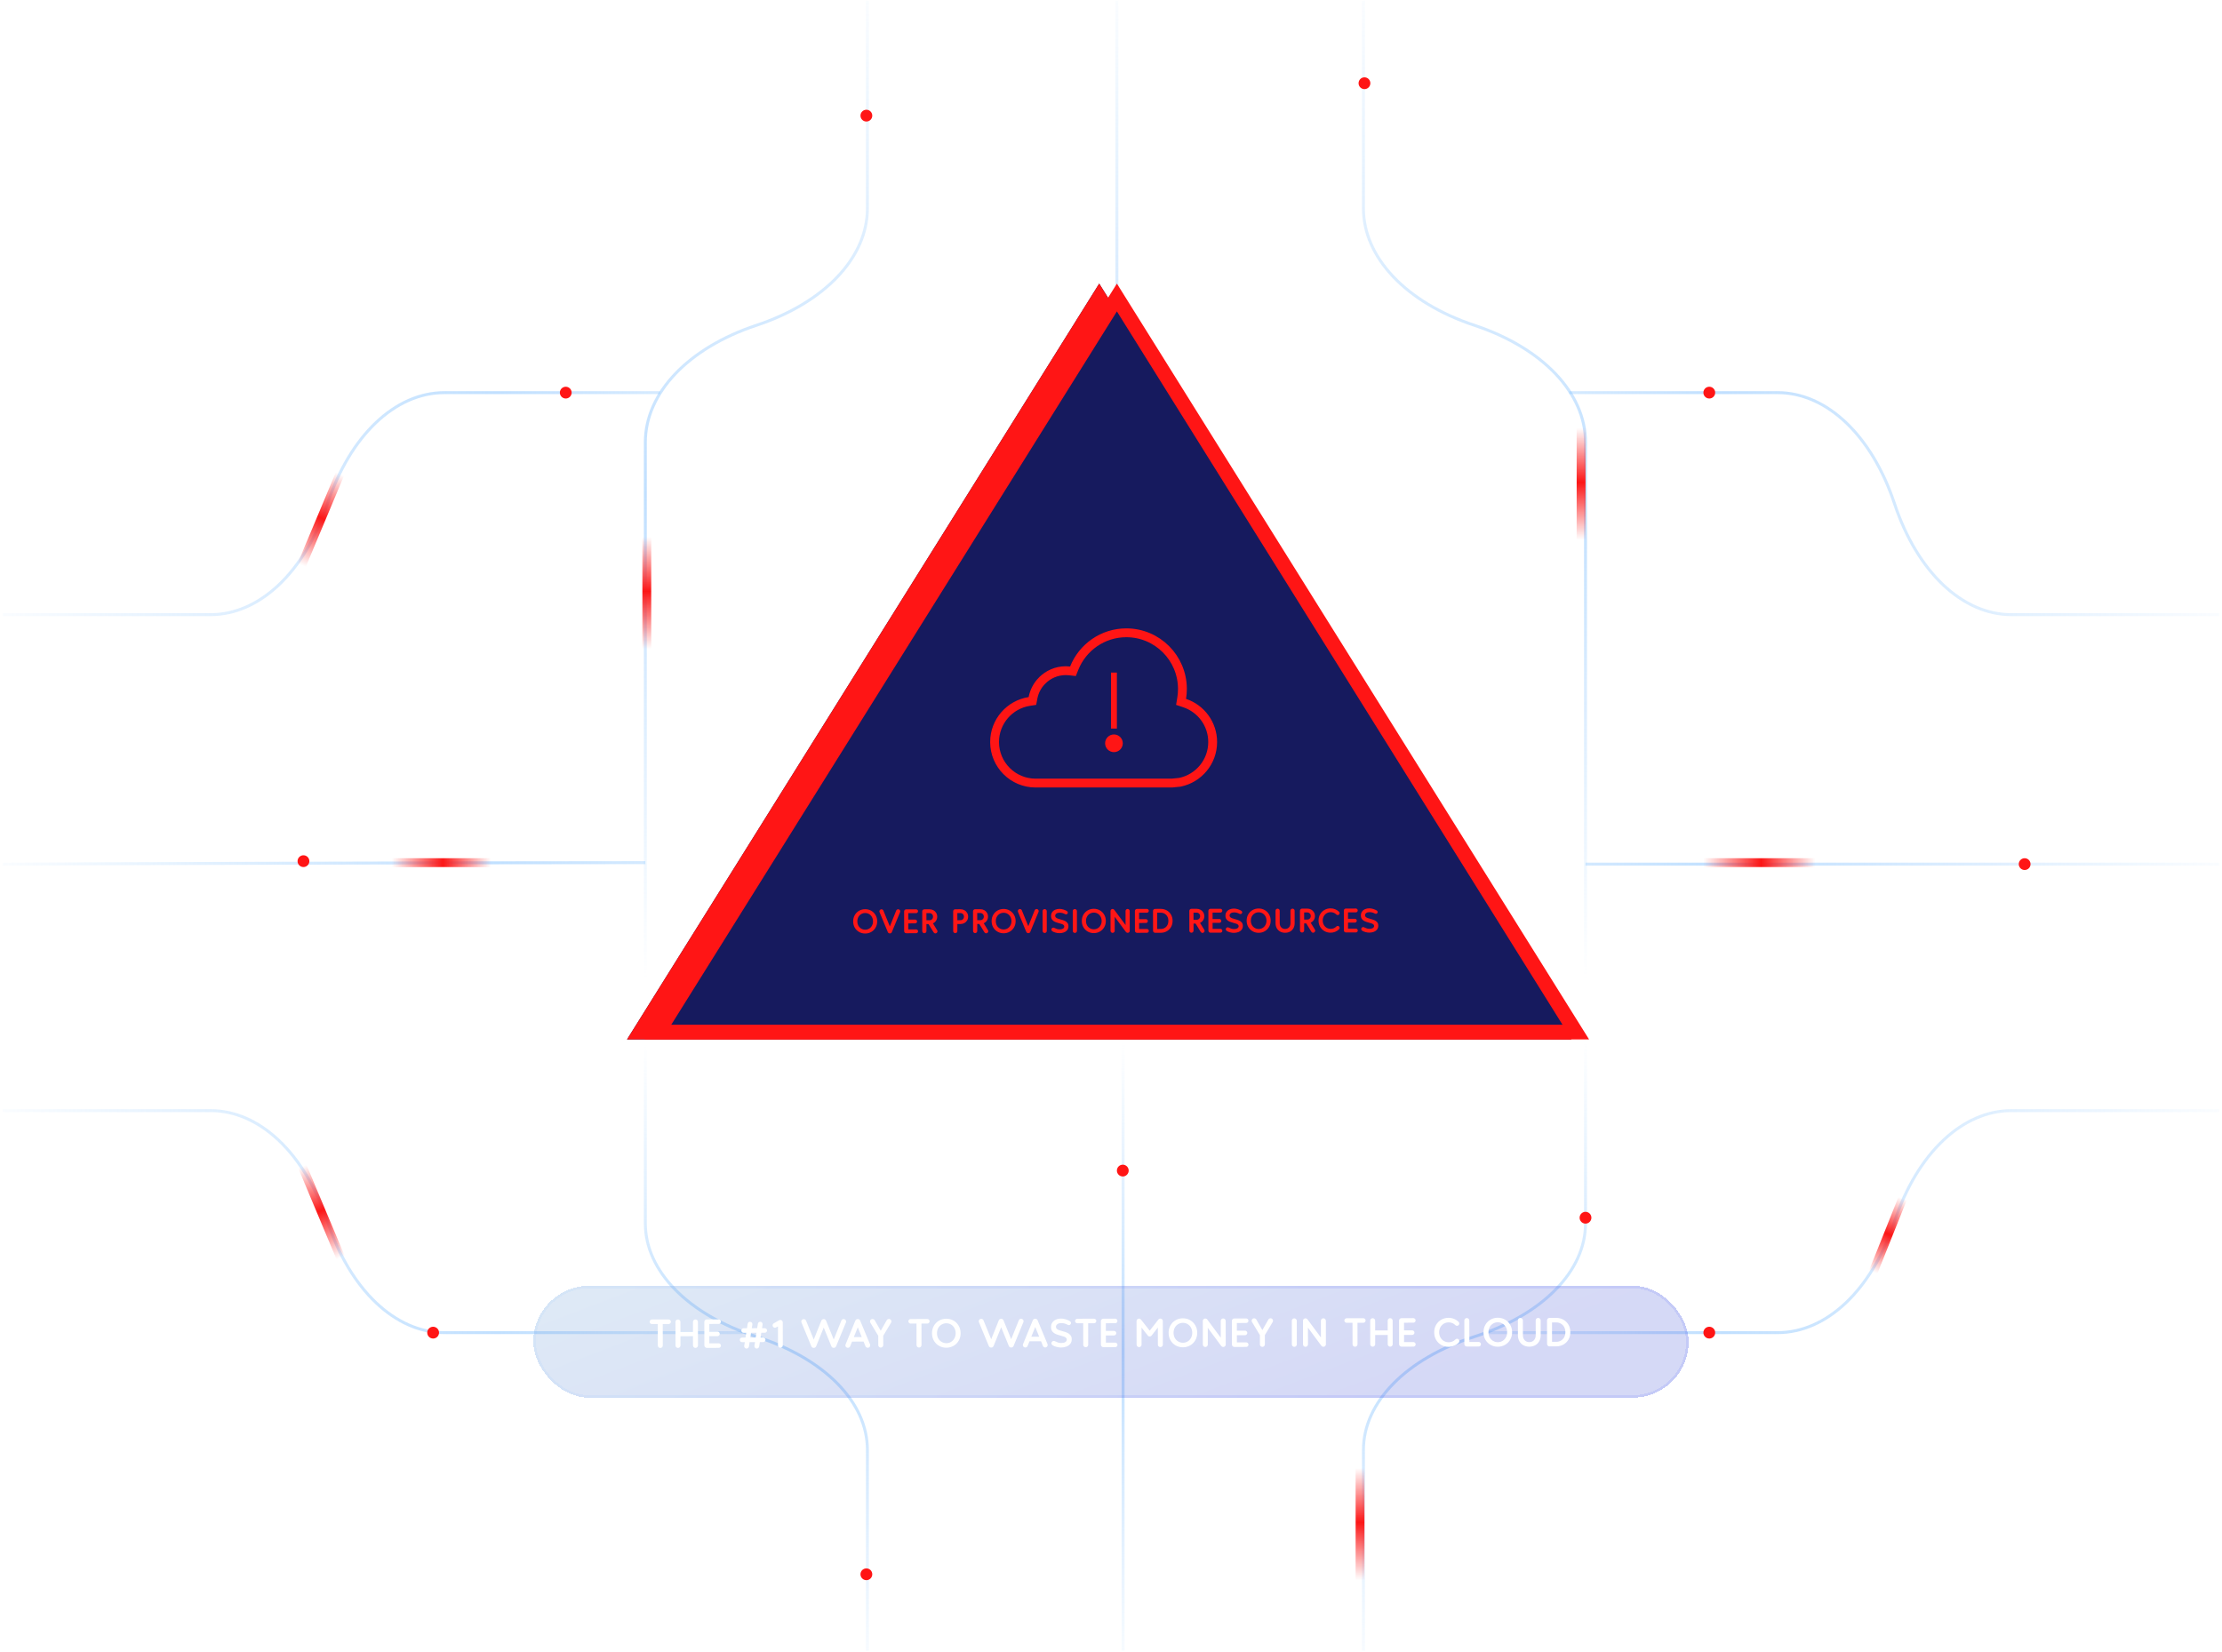 <svg width="608" height="452" viewBox="0 0 608 452" fill="none" xmlns="http://www.w3.org/2000/svg">
<g clip-path="url(#clip0_333_111)">
<path d="M305.613 138.904V0.194M176.581 284.064V121.028C176.581 107.572 188.295 95.236 206.963 89.033C225.63 82.83 237.344 70.494 237.344 57.039V0.194M433.838 284.064V121.028C433.838 107.572 422.124 95.236 403.457 89.033C384.789 82.83 373.075 70.494 373.075 57.039V0.194" stroke="url(#paint0_linear_333_111)" stroke-width="0.806"/>
<path d="M433.838 236.484H607.225M429.403 107.452H486.391C499.847 107.452 512.183 119.166 518.386 137.834C524.589 156.501 536.925 168.215 550.38 168.215H607.225M406.419 364.709H486.391C499.847 364.709 512.183 352.995 518.386 334.328C524.589 315.66 536.925 303.946 550.38 303.946H607.225" stroke="url(#paint1_linear_333_111)" stroke-width="0.806"/>
<path d="M176.581 236.081C108.554 236.081 0.775 236.484 0.775 236.484M180.613 107.452H121.609C108.153 107.452 95.817 119.166 89.614 137.834C83.411 156.501 71.075 168.215 57.619 168.215H0.775M203.194 364.709H121.609C108.153 364.709 95.817 352.995 89.614 334.328C83.411 315.66 71.075 303.946 57.619 303.946H0.775" stroke="url(#paint2_linear_333_111)" stroke-width="0.806"/>
<path d="M307.311 284.468V451.806M176.581 284.468V334.834C176.581 347.86 188.295 359.801 206.963 365.806C225.63 371.811 237.344 383.753 237.344 396.778V451.806M433.838 284.468V334.834C433.838 347.86 422.124 359.801 403.457 365.806C384.789 371.811 373.075 383.753 373.075 396.778V451.806" stroke="url(#paint3_linear_333_111)" stroke-width="0.806"/>
<circle cx="237.065" cy="31.646" r="1.613" fill="#FF1515"/>
<circle cx="304" cy="130.839" r="1.613" fill="#D9D9D9"/>
<circle cx="373.355" cy="22.775" r="1.613" fill="#FF1515"/>
<circle cx="304" cy="235.677" r="1.613" fill="#D9D9D9"/>
<circle cx="307.226" cy="320.355" r="1.613" fill="#FF1515"/>
<circle cx="237.065" cy="430.838" r="1.613" fill="#FF1515"/>
<circle cx="433.838" cy="333.258" r="1.613" fill="#FF1515"/>
<circle cx="118.517" cy="364.709" r="1.613" fill="#FF1515"/>
<circle cx="83.033" cy="235.677" r="1.613" fill="#FF1515"/>
<circle cx="154.807" cy="107.452" r="1.613" fill="#FF1515"/>
<circle cx="467.709" cy="107.452" r="1.613" fill="#FF1515"/>
<circle cx="467.709" cy="364.709" r="1.613" fill="#FF1515"/>
<circle cx="553.999" cy="236.484" r="1.613" fill="#FF1515"/>
<path opacity="0.5" d="M383.212 269.015H383.562C383.567 269.206 383.706 269.337 383.905 269.337C384.138 269.337 384.266 269.197 384.266 268.934V267.308H384.622V268.936C384.622 269.391 384.355 269.655 383.908 269.655C383.494 269.655 383.212 269.397 383.212 269.015ZM385.595 269.361C385.835 269.361 386.023 269.195 386.023 268.977V268.845L385.61 268.87C385.405 268.885 385.289 268.975 385.289 269.119C385.289 269.265 385.41 269.361 385.595 269.361ZM385.499 269.633C385.171 269.633 384.942 269.429 384.942 269.128C384.942 268.835 385.166 268.656 385.564 268.633L386.023 268.606V268.477C386.023 268.291 385.897 268.18 385.687 268.18C385.488 268.18 385.364 268.275 385.334 268.425H385.009C385.028 268.122 385.286 267.9 385.7 267.9C386.105 267.9 386.365 268.115 386.365 268.45V269.604H386.035V269.329H386.027C385.93 269.515 385.719 269.633 385.499 269.633ZM386.699 269.604V267.93H387.027V268.21H387.035C387.125 268.019 387.304 267.901 387.561 267.901C387.931 267.901 388.142 268.137 388.142 268.52V269.604H387.797V268.587C387.797 268.336 387.679 268.197 387.44 268.197C387.199 268.197 387.043 268.369 387.043 268.629V269.604H386.699Z" fill="#454459"/>
<path opacity="0.5" d="M405.797 269.604H405.44V267.308H406.874V267.615H405.797V268.342H406.783V268.643H405.797V269.604ZM407.786 268.177C407.546 268.177 407.377 268.36 407.359 268.613H408.196C408.189 268.356 408.026 268.177 407.786 268.177ZM408.195 269.112H408.521C408.473 269.418 408.184 269.636 407.8 269.636C407.309 269.636 407.011 269.303 407.011 268.775C407.011 268.25 407.313 267.9 407.786 267.9C408.251 267.9 408.54 268.228 408.54 268.735V268.853H407.358V268.874C407.358 269.165 407.533 269.357 407.808 269.357C408.004 269.357 408.149 269.259 408.195 269.112ZM409.699 269.633C409.454 269.633 409.264 269.513 409.161 269.319H409.154V269.604H408.82V267.308H409.164V268.215H409.172C409.272 268.021 409.463 267.903 409.7 267.903C410.122 267.903 410.397 268.237 410.397 268.767C410.397 269.298 410.124 269.633 409.699 269.633ZM409.606 268.193C409.345 268.193 409.162 268.422 409.162 268.767C409.162 269.115 409.345 269.341 409.606 269.341C409.877 269.341 410.044 269.122 410.044 268.767C410.044 268.415 409.877 268.193 409.606 268.193Z" fill="#454459"/>
<g filter="url(#filter0_f_333_111)">
<path d="M300.774 77.613L429.979 284.467H171.569L300.774 77.613Z" fill="#161A5E"/>
<path d="M186.115 276.403L300.774 92.836L415.434 276.403H186.115Z" stroke="#FF1515" stroke-width="16.129"/>
</g>
<path d="M180.044 282.451L305.613 81.419L431.181 282.451H180.044Z" fill="#161A5E" stroke="#FF1515" stroke-width="4.032"/>
<g filter="url(#filter1_bdi_333_111)">
<rect x="145.936" y="347.774" width="316.128" height="30.645" rx="15.322" fill="#1D1D1D" fill-opacity="0.05" shape-rendering="crispEdges"/>
<rect x="145.936" y="347.774" width="316.128" height="30.645" rx="15.322" fill="url(#paint4_linear_333_111)" fill-opacity="0.2" shape-rendering="crispEdges"/>
<rect x="146.277" y="348.115" width="315.446" height="29.963" rx="14.982" stroke="url(#paint5_linear_333_111)" stroke-opacity="0.1" stroke-width="0.682" shape-rendering="crispEdges"/>
</g>
<path d="M182.95 361.103C183.127 361.103 183.273 361.164 183.388 361.287C183.512 361.402 183.573 361.548 183.574 361.725C183.574 361.894 183.513 362.04 183.39 362.163C183.275 362.287 183.129 362.349 182.952 362.349L181.349 362.352L181.359 368.223C181.36 368.407 181.294 368.569 181.164 368.708C181.033 368.839 180.872 368.904 180.68 368.905C180.488 368.905 180.326 368.84 180.195 368.709C180.064 368.571 179.998 368.41 179.998 368.225L179.988 362.354L178.384 362.357C178.215 362.357 178.069 362.296 177.946 362.173C177.822 362.05 177.761 361.904 177.76 361.735C177.76 361.566 177.821 361.42 177.944 361.297C178.067 361.173 178.213 361.112 178.382 361.111L182.95 361.103ZM190.292 361.09C190.485 361.09 190.646 361.155 190.777 361.285C190.908 361.416 190.974 361.577 190.974 361.769L190.986 368.206C190.986 368.398 190.921 368.559 190.79 368.69C190.66 368.821 190.498 368.887 190.306 368.887C190.122 368.888 189.96 368.823 189.821 368.692C189.69 368.562 189.625 368.4 189.624 368.208L189.62 365.682L186.194 365.688L186.199 368.214C186.199 368.406 186.13 368.568 185.992 368.699C185.861 368.83 185.704 368.896 185.519 368.896C185.327 368.896 185.166 368.831 185.035 368.701C184.904 368.57 184.838 368.409 184.838 368.217L184.826 361.78C184.826 361.588 184.891 361.426 185.021 361.295C185.152 361.165 185.313 361.099 185.505 361.099C185.69 361.098 185.848 361.163 185.979 361.294C186.117 361.424 186.187 361.586 186.187 361.778L186.192 364.442L189.618 364.436L189.613 361.772C189.613 361.579 189.678 361.418 189.808 361.287C189.946 361.156 190.108 361.09 190.292 361.09ZM196.646 367.63C196.823 367.63 196.969 367.691 197.084 367.814C197.208 367.929 197.269 368.075 197.27 368.252C197.27 368.421 197.209 368.567 197.086 368.691C196.971 368.814 196.825 368.876 196.648 368.876L193.418 368.882C193.226 368.882 193.064 368.817 192.934 368.686C192.803 368.556 192.737 368.395 192.737 368.202L192.725 361.766C192.725 361.574 192.79 361.412 192.92 361.281C193.051 361.15 193.212 361.085 193.404 361.084L196.634 361.079C196.811 361.078 196.957 361.14 197.073 361.262C197.196 361.377 197.258 361.523 197.258 361.7C197.258 361.87 197.197 362.016 197.074 362.139C196.959 362.262 196.813 362.324 196.636 362.324L194.087 362.329L194.091 364.428L196.329 364.424C196.498 364.424 196.64 364.485 196.756 364.608C196.879 364.731 196.941 364.877 196.941 365.046C196.941 365.215 196.88 365.361 196.757 365.485C196.642 365.608 196.5 365.67 196.331 365.67L194.093 365.674L194.097 367.635L196.646 367.63ZM208.315 364.737L208.11 366.053L208.837 366.051C209.006 366.051 209.148 366.112 209.264 366.235C209.387 366.358 209.449 366.504 209.449 366.673C209.449 366.842 209.388 366.988 209.265 367.112C209.15 367.235 209.008 367.297 208.839 367.297L207.916 367.299L207.722 368.51C207.699 368.664 207.627 368.795 207.504 368.903C207.381 369.011 207.239 369.065 207.077 369.065C206.9 369.065 206.746 369 206.616 368.87C206.492 368.739 206.43 368.585 206.43 368.409L206.43 368.305L206.59 367.301L205.113 367.304L204.931 368.515C204.9 368.677 204.824 368.807 204.701 368.908C204.586 369.016 204.447 369.07 204.286 369.07C204.101 369.07 203.944 369.005 203.813 368.875C203.689 368.744 203.628 368.59 203.627 368.414C203.627 368.367 203.631 368.333 203.639 368.31L203.798 367.306L203.037 367.307C202.868 367.308 202.722 367.246 202.598 367.124C202.483 367.001 202.425 366.855 202.425 366.686C202.424 366.516 202.482 366.37 202.597 366.247C202.72 366.124 202.866 366.062 203.035 366.062L203.992 366.06L204.197 364.745L203.471 364.746C203.302 364.746 203.155 364.685 203.032 364.562C202.909 364.439 202.847 364.293 202.847 364.124C202.846 363.947 202.908 363.801 203.031 363.685C203.153 363.562 203.299 363.5 203.469 363.5L204.391 363.498L204.585 362.287C204.608 362.133 204.677 362.002 204.792 361.894C204.915 361.787 205.057 361.733 205.219 361.732C205.403 361.732 205.557 361.797 205.68 361.927C205.811 362.058 205.877 362.212 205.877 362.389C205.877 362.435 205.874 362.469 205.866 362.492L205.706 363.496L207.183 363.493L207.377 362.282C207.399 362.128 207.472 361.997 207.595 361.889C207.718 361.782 207.86 361.727 208.022 361.727C208.198 361.727 208.348 361.792 208.472 361.922C208.603 362.053 208.668 362.207 208.669 362.384L208.669 362.487L208.509 363.491L209.259 363.49C209.436 363.489 209.582 363.551 209.697 363.674C209.821 363.789 209.883 363.935 209.883 364.112C209.883 364.281 209.822 364.427 209.699 364.55C209.584 364.673 209.438 364.735 209.261 364.736L208.315 364.737ZM206.989 364.74L205.512 364.742L205.307 366.058L206.784 366.055L206.989 364.74ZM213.527 361.233C213.704 361.233 213.858 361.298 213.989 361.428C214.12 361.559 214.185 361.712 214.186 361.889L214.197 368.187C214.197 368.364 214.132 368.518 214.002 368.649C213.871 368.78 213.718 368.845 213.541 368.846C213.356 368.846 213.198 368.781 213.067 368.65C212.944 368.52 212.882 368.366 212.882 368.189L212.873 362.999L212.366 363.277C212.266 363.338 212.162 363.369 212.055 363.369C211.939 363.37 211.828 363.339 211.72 363.278C211.62 363.216 211.543 363.136 211.489 363.036C211.435 362.951 211.408 362.848 211.407 362.725C211.407 362.609 211.434 362.502 211.488 362.402C211.549 362.294 211.63 362.213 211.729 362.159L213.181 361.326C213.289 361.264 213.404 361.233 213.527 361.233ZM230.845 360.983C231.037 360.982 231.199 361.055 231.33 361.201C231.461 361.339 231.526 361.497 231.527 361.674C231.527 361.75 231.508 361.835 231.47 361.927L228.782 368.449C228.729 368.572 228.64 368.676 228.517 368.761C228.402 368.838 228.275 368.873 228.137 368.866C227.999 368.874 227.868 368.839 227.745 368.763C227.621 368.678 227.537 368.575 227.49 368.452L225.393 363.322L223.315 368.459C223.261 368.582 223.173 368.686 223.05 368.771C222.935 368.848 222.808 368.883 222.67 368.875C222.531 368.883 222.4 368.849 222.277 368.772C222.154 368.688 222.065 368.584 222.011 368.461L219.312 361.949C219.274 361.849 219.254 361.761 219.254 361.684C219.254 361.546 219.292 361.423 219.369 361.315C219.445 361.199 219.545 361.114 219.668 361.06C219.76 361.022 219.849 361.002 219.933 361.002C220.064 361.002 220.187 361.04 220.303 361.117C220.418 361.186 220.503 361.29 220.557 361.428L222.666 366.603L224.744 361.42C224.798 361.297 224.882 361.197 224.997 361.12C225.12 361.035 225.251 360.993 225.389 360.993C225.52 360.992 225.643 361.031 225.758 361.107C225.882 361.176 225.97 361.28 226.024 361.418L228.133 366.593L230.223 361.411C230.269 361.288 230.349 361.187 230.465 361.11C230.58 361.026 230.707 360.983 230.845 360.983ZM238.068 367.914C238.099 367.983 238.115 368.063 238.115 368.156C238.115 368.294 238.077 368.425 238 368.548C237.931 368.664 237.831 368.748 237.701 368.802C237.632 368.833 237.547 368.849 237.447 368.849C237.309 368.849 237.182 368.811 237.066 368.734C236.951 368.658 236.866 368.558 236.812 368.435L236.302 367.155L233.142 367.161L232.625 368.442C232.571 368.573 232.487 368.677 232.372 368.754C232.257 368.824 232.134 368.859 232.003 368.859C231.811 368.859 231.649 368.794 231.518 368.664C231.387 368.525 231.321 368.368 231.321 368.191C231.321 368.106 231.34 368.018 231.378 367.926L234.054 361.404C234.108 361.273 234.196 361.169 234.319 361.092C234.442 361.015 234.572 360.98 234.711 360.987C234.849 360.979 234.976 361.014 235.092 361.09C235.215 361.167 235.304 361.271 235.358 361.401L238.068 367.914ZM235.792 365.911L234.715 363.248L233.635 365.915L235.792 365.911ZM243.583 361.052C243.683 361.114 243.76 361.198 243.814 361.306C243.876 361.413 243.907 361.525 243.907 361.64C243.908 361.763 243.877 361.878 243.816 361.986L241.677 365.566L241.681 368.115C241.682 368.307 241.613 368.469 241.474 368.6C241.344 368.731 241.186 368.796 241.002 368.797C240.81 368.797 240.648 368.732 240.517 368.601C240.386 368.471 240.321 368.309 240.32 368.117L240.316 365.568L238.164 361.996C238.094 361.889 238.06 361.773 238.059 361.65C238.059 361.535 238.09 361.423 238.151 361.316C238.212 361.208 238.293 361.123 238.393 361.062C238.493 361 238.612 360.969 238.75 360.969C238.866 360.968 238.973 360.999 239.073 361.06C239.181 361.114 239.266 361.191 239.328 361.291L240.994 364.194L242.649 361.285C242.703 361.185 242.784 361.107 242.891 361.053C242.999 360.992 243.11 360.961 243.226 360.961C243.364 360.96 243.483 360.991 243.583 361.052ZM253.741 360.976C253.918 360.976 254.064 361.037 254.18 361.16C254.303 361.275 254.365 361.421 254.365 361.598C254.365 361.767 254.304 361.913 254.181 362.037C254.066 362.16 253.92 362.222 253.743 362.222L252.14 362.225L252.151 368.096C252.151 368.281 252.086 368.442 251.955 368.581C251.825 368.712 251.663 368.777 251.471 368.778C251.279 368.778 251.117 368.713 250.986 368.583C250.855 368.444 250.79 368.283 250.789 368.098L250.779 362.227L249.176 362.23C249.006 362.231 248.86 362.169 248.737 362.046C248.614 361.924 248.552 361.778 248.552 361.609C248.551 361.439 248.613 361.293 248.735 361.17C248.858 361.047 249.004 360.985 249.173 360.985L253.741 360.976ZM258.951 368.834C258.228 368.835 257.567 368.667 256.966 368.33C256.374 367.992 255.9 367.524 255.545 366.925C255.198 366.318 255.024 365.634 255.022 364.873C255.021 364.111 255.193 363.431 255.538 362.83C255.891 362.222 256.363 361.748 256.954 361.409C257.553 361.069 258.214 360.899 258.937 360.898C259.652 360.897 260.306 361.065 260.899 361.402C261.499 361.739 261.973 362.211 262.32 362.818C262.675 363.417 262.853 364.097 262.854 364.859C262.856 365.62 262.68 366.305 262.328 366.913C261.983 367.513 261.51 367.983 260.911 368.323C260.32 368.662 259.666 368.832 258.951 368.834ZM258.949 367.588C259.418 367.587 259.845 367.471 260.229 367.24C260.621 367.008 260.928 366.685 261.15 366.269C261.38 365.853 261.494 365.384 261.493 364.861C261.492 364.338 261.376 363.869 261.145 363.455C260.921 363.04 260.613 362.717 260.22 362.487C259.835 362.257 259.408 362.143 258.939 362.144C258.47 362.144 258.04 362.261 257.648 362.492C257.256 362.723 256.945 363.047 256.716 363.462C256.493 363.878 256.383 364.347 256.384 364.87C256.384 365.393 256.497 365.862 256.721 366.277C256.952 366.692 257.264 367.014 257.657 367.244C258.049 367.474 258.48 367.589 258.949 367.588ZM279.401 360.896C279.594 360.895 279.755 360.968 279.886 361.114C280.017 361.252 280.083 361.41 280.083 361.587C280.083 361.664 280.064 361.748 280.026 361.841L277.338 368.362C277.285 368.485 277.197 368.589 277.074 368.674C276.959 368.751 276.832 368.786 276.693 368.779C276.555 368.787 276.424 368.752 276.301 368.676C276.178 368.591 276.093 368.488 276.047 368.365L273.95 363.236L271.871 368.372C271.817 368.495 271.729 368.599 271.606 368.684C271.491 368.761 271.364 368.796 271.226 368.789C271.088 368.796 270.957 368.762 270.834 368.685C270.71 368.601 270.622 368.497 270.568 368.374L267.868 361.862C267.83 361.762 267.81 361.674 267.81 361.597C267.81 361.459 267.848 361.336 267.925 361.228C268.002 361.112 268.102 361.028 268.224 360.973C268.317 360.935 268.405 360.915 268.49 360.915C268.62 360.915 268.743 360.953 268.859 361.03C268.974 361.099 269.059 361.203 269.113 361.341L271.222 366.516L273.3 361.334C273.354 361.21 273.438 361.11 273.554 361.033C273.676 360.948 273.807 360.906 273.945 360.906C274.076 360.905 274.199 360.944 274.315 361.02C274.438 361.089 274.527 361.193 274.581 361.331L276.689 366.506L278.779 361.324C278.825 361.201 278.906 361.1 279.021 361.023C279.136 360.939 279.263 360.896 279.401 360.896ZM286.625 367.827C286.656 367.896 286.671 367.977 286.671 368.069C286.671 368.207 286.633 368.338 286.557 368.461C286.488 368.577 286.388 368.661 286.257 368.716C286.188 368.746 286.103 368.762 286.003 368.762C285.865 368.762 285.738 368.724 285.623 368.647C285.507 368.571 285.422 368.471 285.368 368.348L284.858 367.069L281.698 367.074L281.181 368.355C281.128 368.486 281.043 368.59 280.928 368.667C280.813 368.737 280.69 368.772 280.559 368.772C280.367 368.772 280.205 368.707 280.074 368.577C279.943 368.438 279.878 368.281 279.877 368.104C279.877 368.019 279.896 367.931 279.935 367.839L282.61 361.317C282.664 361.186 282.752 361.082 282.875 361.005C282.998 360.928 283.129 360.893 283.267 360.9C283.406 360.892 283.533 360.927 283.648 361.004C283.771 361.08 283.86 361.184 283.914 361.315L286.625 367.827ZM284.349 365.824L283.271 363.161L282.192 365.828L284.349 365.824ZM290.369 368.777C289.923 368.778 289.485 368.717 289.054 368.595C288.623 368.473 288.277 368.327 288.015 368.159C287.799 367.998 287.691 367.821 287.691 367.629C287.691 367.444 287.752 367.29 287.875 367.167C288.005 367.036 288.155 366.97 288.324 366.97C288.44 366.97 288.543 366.997 288.636 367.05C288.967 367.211 289.263 367.334 289.525 367.418C289.794 367.502 290.098 367.544 290.436 367.543C290.874 367.542 291.228 367.457 291.497 367.287C291.766 367.11 291.9 366.883 291.899 366.606C291.899 366.406 291.826 366.241 291.679 366.111C291.541 365.98 291.36 365.877 291.137 365.8C290.921 365.724 290.625 365.636 290.248 365.536C289.686 365.384 289.229 365.234 288.875 365.089C288.528 364.936 288.228 364.709 287.974 364.41C287.719 364.103 287.592 363.696 287.591 363.188C287.59 362.688 287.712 362.265 287.958 361.919C288.211 361.564 288.545 361.299 288.96 361.121C289.382 360.943 289.844 360.854 290.343 360.853C290.751 360.852 291.182 360.925 291.636 361.07C292.097 361.215 292.471 361.38 292.755 361.564C292.956 361.702 293.056 361.867 293.056 362.059C293.056 362.221 292.999 362.359 292.884 362.475C292.769 362.591 292.634 362.648 292.481 362.649C292.373 362.649 292.269 362.622 292.169 362.569C291.861 362.4 291.572 362.281 291.303 362.213C291.042 362.136 290.722 362.098 290.346 362.099C289.907 362.1 289.561 362.2 289.308 362.401C289.062 362.593 288.94 362.832 288.94 363.116C288.941 363.332 289.014 363.512 289.16 363.658C289.314 363.796 289.503 363.911 289.726 364.003C289.957 364.087 290.272 364.183 290.673 364.29C291.219 364.435 291.661 364.58 292 364.726C292.346 364.871 292.643 365.09 292.889 365.382C293.136 365.666 293.259 366.042 293.26 366.511C293.261 367.011 293.123 367.434 292.847 367.781C292.571 368.12 292.21 368.37 291.764 368.533C291.319 368.695 290.854 368.776 290.369 368.777ZM299.355 360.895C299.532 360.894 299.678 360.956 299.793 361.078C299.917 361.194 299.978 361.34 299.979 361.516C299.979 361.686 299.918 361.832 299.795 361.955C299.68 362.078 299.534 362.14 299.357 362.14L297.754 362.143L297.764 368.014C297.765 368.199 297.699 368.361 297.569 368.499C297.439 368.63 297.277 368.696 297.085 368.696C296.893 368.696 296.731 368.631 296.6 368.501C296.469 368.363 296.403 368.201 296.403 368.017L296.393 362.146L294.789 362.149C294.62 362.149 294.474 362.088 294.351 361.965C294.227 361.842 294.166 361.696 294.165 361.527C294.165 361.358 294.226 361.211 294.349 361.088C294.472 360.965 294.618 360.903 294.787 360.903L299.355 360.895ZM305.152 367.436C305.329 367.436 305.475 367.497 305.591 367.62C305.714 367.735 305.776 367.881 305.776 368.058C305.776 368.227 305.715 368.373 305.592 368.496C305.477 368.62 305.331 368.681 305.154 368.682L301.924 368.687C301.732 368.688 301.571 368.623 301.44 368.492C301.309 368.362 301.243 368.2 301.243 368.008L301.231 361.572C301.231 361.38 301.296 361.218 301.426 361.087C301.557 360.956 301.718 360.89 301.91 360.89L305.14 360.884C305.317 360.884 305.463 360.945 305.579 361.068C305.702 361.183 305.764 361.329 305.764 361.506C305.764 361.675 305.703 361.821 305.58 361.945C305.465 362.068 305.319 362.13 305.142 362.13L302.593 362.135L302.597 364.234L304.835 364.23C305.004 364.23 305.146 364.291 305.262 364.414C305.385 364.537 305.447 364.682 305.447 364.852C305.447 365.021 305.386 365.167 305.263 365.29C305.148 365.414 305.006 365.475 304.837 365.476L302.599 365.48L302.603 367.441L305.152 367.436ZM317.495 360.862C317.688 360.862 317.849 360.927 317.98 361.057C318.111 361.188 318.177 361.349 318.177 361.542L318.189 367.978C318.189 368.17 318.124 368.332 317.993 368.463C317.863 368.594 317.702 368.659 317.509 368.66C317.325 368.66 317.163 368.595 317.024 368.464C316.894 368.334 316.828 368.172 316.828 367.98L316.819 363.32L315.104 365.515C315.043 365.592 314.966 365.654 314.874 365.7C314.782 365.746 314.69 365.766 314.597 365.758C314.497 365.766 314.401 365.751 314.309 365.712C314.217 365.666 314.14 365.601 314.078 365.517L312.355 363.328L312.364 367.988C312.364 368.18 312.299 368.342 312.168 368.473C312.038 368.604 311.877 368.67 311.684 368.67C311.492 368.67 311.331 368.605 311.2 368.475C311.069 368.344 311.003 368.183 311.003 367.991L310.991 361.554C310.991 361.362 311.056 361.201 311.186 361.07C311.317 360.939 311.478 360.873 311.67 360.873C311.786 360.872 311.893 360.899 311.994 360.953C312.094 361.006 312.174 361.079 312.236 361.172L314.595 364.166L316.942 361.163C317.004 361.071 317.08 360.998 317.173 360.944C317.272 360.89 317.38 360.862 317.495 360.862ZM323.688 368.718C322.966 368.719 322.304 368.551 321.704 368.214C321.111 367.876 320.637 367.408 320.282 366.809C319.935 366.202 319.761 365.518 319.76 364.757C319.758 363.996 319.93 363.315 320.275 362.714C320.628 362.106 321.1 361.632 321.691 361.293C322.29 360.954 322.951 360.783 323.674 360.782C324.389 360.781 325.043 360.949 325.636 361.286C326.236 361.623 326.71 362.095 327.057 362.702C327.412 363.301 327.59 363.982 327.592 364.743C327.593 365.504 327.417 366.189 327.065 366.797C326.72 367.397 326.248 367.867 325.648 368.207C325.057 368.546 324.404 368.716 323.688 368.718ZM323.686 367.472C324.155 367.471 324.582 367.355 324.966 367.124C325.358 366.892 325.665 366.569 325.887 366.153C326.117 365.737 326.231 365.268 326.23 364.745C326.23 364.222 326.113 363.753 325.882 363.339C325.658 362.924 325.35 362.601 324.957 362.371C324.572 362.141 324.146 362.027 323.676 362.028C323.207 362.029 322.777 362.145 322.385 362.376C321.993 362.607 321.683 362.931 321.453 363.347C321.23 363.762 321.12 364.232 321.121 364.754C321.122 365.277 321.234 365.746 321.458 366.161C321.689 366.576 322.001 366.898 322.394 367.128C322.786 367.358 323.217 367.473 323.686 367.472ZM329.801 368.638C329.617 368.638 329.459 368.573 329.328 368.442C329.197 368.312 329.131 368.15 329.131 367.958L329.119 361.522C329.119 361.33 329.184 361.168 329.315 361.037C329.445 360.906 329.603 360.841 329.787 360.84C329.91 360.84 330.022 360.867 330.122 360.92C330.222 360.974 330.299 361.043 330.353 361.128L334.03 366.081L334.022 361.513C334.021 361.321 334.086 361.159 334.217 361.028C334.347 360.897 334.509 360.832 334.701 360.831C334.893 360.831 335.055 360.9 335.186 361.038C335.317 361.169 335.382 361.326 335.383 361.511L335.394 367.947C335.395 368.132 335.33 368.293 335.199 368.432C335.069 368.563 334.911 368.628 334.726 368.629C334.611 368.629 334.5 368.602 334.392 368.549C334.292 368.495 334.211 368.426 334.149 368.341L330.484 363.4L330.492 367.956C330.492 368.14 330.423 368.302 330.285 368.441C330.155 368.572 329.993 368.637 329.801 368.638ZM340.997 367.372C341.174 367.371 341.32 367.433 341.435 367.556C341.559 367.671 341.62 367.817 341.621 367.994C341.621 368.163 341.56 368.309 341.437 368.432C341.322 368.555 341.176 368.617 340.999 368.617L337.769 368.623C337.577 368.624 337.415 368.559 337.285 368.428C337.154 368.298 337.088 368.136 337.088 367.944L337.076 361.508C337.076 361.315 337.141 361.154 337.271 361.023C337.402 360.892 337.563 360.826 337.755 360.826L340.985 360.82C341.162 360.82 341.308 360.881 341.424 361.004C341.547 361.119 341.609 361.265 341.609 361.442C341.609 361.611 341.548 361.757 341.425 361.881C341.31 362.004 341.164 362.066 340.987 362.066L338.438 362.07L338.442 364.17L340.68 364.166C340.849 364.165 340.991 364.227 341.107 364.35C341.23 364.472 341.292 364.618 341.292 364.787C341.292 364.957 341.231 365.103 341.108 365.226C340.993 365.349 340.851 365.411 340.682 365.411L338.444 365.415L338.448 367.376L340.997 367.372ZM348.009 360.865C348.109 360.927 348.186 361.011 348.24 361.119C348.302 361.226 348.333 361.338 348.333 361.453C348.333 361.576 348.303 361.691 348.241 361.799L346.102 365.379L346.107 367.928C346.107 368.12 346.038 368.282 345.9 368.413C345.77 368.544 345.612 368.609 345.428 368.61C345.235 368.61 345.074 368.545 344.943 368.414C344.812 368.284 344.746 368.122 344.746 367.93L344.741 365.381L342.59 361.809C342.52 361.702 342.485 361.586 342.485 361.463C342.485 361.348 342.515 361.237 342.577 361.129C342.638 361.021 342.719 360.936 342.819 360.875C342.918 360.813 343.038 360.782 343.176 360.782C343.291 360.781 343.399 360.812 343.499 360.873C343.607 360.927 343.692 361.004 343.753 361.104L345.419 364.007L347.075 361.098C347.129 360.998 347.21 360.921 347.317 360.866C347.425 360.805 347.536 360.774 347.651 360.774C347.79 360.773 347.909 360.804 348.009 360.865ZM354.167 368.594C353.975 368.594 353.813 368.529 353.682 368.399C353.551 368.268 353.485 368.107 353.485 367.915L353.474 361.478C353.473 361.286 353.538 361.124 353.669 360.994C353.799 360.863 353.961 360.797 354.153 360.797C354.337 360.796 354.495 360.861 354.626 360.992C354.765 361.122 354.834 361.284 354.835 361.476L354.846 367.912C354.847 368.104 354.778 368.266 354.639 368.397C354.509 368.528 354.351 368.594 354.167 368.594ZM357.209 368.588C357.025 368.589 356.867 368.524 356.736 368.393C356.605 368.263 356.539 368.101 356.539 367.909L356.528 361.473C356.527 361.281 356.592 361.119 356.723 360.988C356.853 360.857 357.011 360.791 357.195 360.791C357.318 360.791 357.43 360.818 357.53 360.871C357.63 360.925 357.707 360.994 357.761 361.078L361.438 366.032L361.43 361.464C361.429 361.272 361.494 361.11 361.625 360.979C361.755 360.848 361.917 360.783 362.109 360.782C362.301 360.782 362.463 360.851 362.594 360.989C362.725 361.12 362.79 361.277 362.791 361.462L362.802 367.898C362.803 368.082 362.738 368.244 362.607 368.383C362.477 368.514 362.319 368.579 362.135 368.58C362.019 368.58 361.908 368.553 361.8 368.5C361.7 368.446 361.619 368.377 361.557 368.292L357.892 363.351L357.9 367.907C357.9 368.091 357.832 368.253 357.693 368.392C357.563 368.522 357.402 368.588 357.209 368.588ZM373.044 360.763C373.221 360.762 373.367 360.824 373.482 360.947C373.606 361.062 373.667 361.208 373.668 361.385C373.668 361.554 373.607 361.7 373.484 361.823C373.369 361.946 373.223 362.008 373.046 362.008L371.443 362.011L371.453 367.882C371.454 368.067 371.388 368.229 371.258 368.367C371.127 368.498 370.966 368.564 370.774 368.564C370.582 368.565 370.42 368.499 370.289 368.369C370.158 368.231 370.092 368.069 370.092 367.885L370.082 362.014L368.478 362.017C368.309 362.017 368.163 361.956 368.04 361.833C367.916 361.71 367.855 361.564 367.854 361.395C367.854 361.226 367.915 361.08 368.038 360.956C368.161 360.833 368.307 360.771 368.476 360.771L373.044 360.763ZM380.386 360.75C380.579 360.749 380.74 360.814 380.871 360.945C381.002 361.075 381.068 361.237 381.068 361.429L381.08 367.865C381.08 368.057 381.015 368.219 380.884 368.35C380.754 368.481 380.592 368.547 380.4 368.547C380.216 368.547 380.054 368.482 379.915 368.352C379.784 368.221 379.719 368.06 379.718 367.868L379.714 365.342L376.288 365.348L376.293 367.874C376.293 368.066 376.224 368.228 376.086 368.359C375.955 368.49 375.798 368.555 375.613 368.556C375.421 368.556 375.26 368.491 375.129 368.36C374.998 368.23 374.932 368.068 374.932 367.876L374.92 361.44C374.92 361.248 374.985 361.086 375.115 360.955C375.246 360.824 375.407 360.759 375.599 360.758C375.784 360.758 375.942 360.823 376.073 360.953C376.211 361.084 376.281 361.245 376.281 361.437L376.286 364.102L379.712 364.096L379.707 361.431C379.707 361.239 379.772 361.078 379.902 360.947C380.04 360.816 380.202 360.75 380.386 360.75ZM386.74 367.29C386.917 367.29 387.063 367.351 387.178 367.474C387.302 367.589 387.363 367.735 387.364 367.912C387.364 368.081 387.303 368.227 387.18 368.35C387.065 368.474 386.919 368.535 386.742 368.536L383.512 368.541C383.32 368.542 383.158 368.477 383.028 368.346C382.897 368.216 382.831 368.054 382.831 367.862L382.819 361.426C382.819 361.234 382.884 361.072 383.014 360.941C383.145 360.81 383.306 360.744 383.498 360.744L386.728 360.738C386.905 360.738 387.051 360.799 387.167 360.922C387.29 361.037 387.352 361.183 387.352 361.36C387.352 361.529 387.291 361.675 387.168 361.799C387.053 361.922 386.907 361.984 386.73 361.984L384.181 361.989L384.185 364.088L386.423 364.084C386.592 364.084 386.734 364.145 386.85 364.268C386.973 364.39 387.035 364.536 387.035 364.706C387.035 364.875 386.974 365.021 386.851 365.144C386.736 365.267 386.594 365.329 386.425 365.33L384.187 365.334L384.191 367.294L386.74 367.29ZM396.364 368.588C395.641 368.589 394.979 368.421 394.379 368.084C393.786 367.746 393.312 367.278 392.957 366.679C392.61 366.072 392.436 365.388 392.435 364.627C392.433 363.865 392.605 363.185 392.95 362.584C393.303 361.976 393.775 361.502 394.366 361.163C394.966 360.823 395.627 360.653 396.349 360.652C396.88 360.651 397.38 360.746 397.849 360.938C398.327 361.129 398.75 361.405 399.12 361.766C399.243 361.889 399.305 362.038 399.305 362.215C399.305 362.384 399.244 362.531 399.121 362.654C399.006 362.777 398.86 362.839 398.683 362.839C398.506 362.84 398.356 362.778 398.233 362.655C397.994 362.41 397.717 362.222 397.402 362.092C397.086 361.962 396.751 361.897 396.398 361.897C395.921 361.898 395.483 362.014 395.083 362.246C394.684 362.477 394.369 362.801 394.139 363.216C393.909 363.632 393.795 364.101 393.796 364.624C393.797 365.147 393.913 365.616 394.144 366.031C394.376 366.446 394.692 366.768 395.092 366.998C395.492 367.228 395.931 367.343 396.408 367.342C396.761 367.341 397.096 367.275 397.411 367.144C397.726 367.013 398.002 366.824 398.24 366.577C398.371 366.446 398.52 366.381 398.69 366.38C398.859 366.38 399.005 366.441 399.128 366.564C399.252 366.687 399.313 366.837 399.314 367.014C399.314 367.19 399.253 367.341 399.13 367.464C398.761 367.826 398.339 368.103 397.863 368.297C397.394 368.49 396.894 368.587 396.364 368.588ZM404.602 367.258C404.778 367.258 404.925 367.319 405.04 367.442C405.163 367.557 405.225 367.703 405.226 367.88C405.226 368.049 405.165 368.195 405.042 368.318C404.927 368.442 404.781 368.503 404.604 368.504L401.374 368.509C401.182 368.51 401.02 368.445 400.889 368.314C400.758 368.184 400.693 368.022 400.692 367.83L400.681 361.394C400.681 361.202 400.746 361.04 400.876 360.909C401.007 360.778 401.168 360.712 401.36 360.712C401.545 360.712 401.703 360.777 401.833 360.907C401.972 361.038 402.042 361.199 402.042 361.391L402.052 367.262L404.602 367.258ZM409.852 368.563C409.129 368.565 408.468 368.397 407.867 368.059C407.275 367.722 406.801 367.254 406.446 366.655C406.099 366.048 405.925 365.364 405.923 364.603C405.922 363.841 406.094 363.16 406.439 362.56C406.791 361.952 407.264 361.478 407.855 361.139C408.454 360.799 409.115 360.629 409.838 360.628C410.553 360.626 411.207 360.794 411.8 361.132C412.4 361.469 412.874 361.941 413.221 362.548C413.576 363.147 413.754 363.827 413.755 364.589C413.757 365.35 413.581 366.035 413.228 366.643C412.883 367.243 412.411 367.713 411.812 368.052C411.221 368.392 410.567 368.562 409.852 368.563ZM409.85 367.318C410.319 367.317 410.746 367.201 411.13 366.969C411.521 366.738 411.829 366.414 412.051 365.999C412.281 365.583 412.395 365.114 412.394 364.591C412.393 364.068 412.277 363.599 412.046 363.184C411.822 362.77 411.514 362.447 411.121 362.217C410.736 361.987 410.309 361.873 409.84 361.873C409.371 361.874 408.941 361.99 408.549 362.222C408.157 362.453 407.846 362.777 407.616 363.192C407.394 363.608 407.284 364.077 407.284 364.6C407.285 365.123 407.398 365.592 407.621 366.007C407.853 366.422 408.165 366.744 408.558 366.974C408.95 367.204 409.381 367.319 409.85 367.318ZM418.468 368.548C417.884 368.549 417.357 368.427 416.887 368.182C416.418 367.936 416.044 367.576 415.767 367.099C415.489 366.623 415.349 366.051 415.348 365.382L415.341 361.368C415.341 361.175 415.406 361.014 415.536 360.883C415.667 360.752 415.828 360.686 416.02 360.686C416.205 360.685 416.363 360.751 416.494 360.881C416.632 361.012 416.702 361.173 416.702 361.365L416.709 365.379C416.71 365.979 416.877 366.452 417.208 366.797C417.539 367.135 417.958 367.303 418.466 367.302C418.973 367.301 419.392 367.131 419.722 366.793C420.052 366.446 420.217 365.973 420.216 365.373L420.209 361.359C420.208 361.167 420.273 361.005 420.404 360.874C420.534 360.743 420.696 360.677 420.888 360.677C421.072 360.677 421.23 360.742 421.361 360.872C421.5 361.003 421.569 361.164 421.57 361.356L421.577 365.37C421.578 366.039 421.441 366.613 421.165 367.09C420.889 367.567 420.516 367.929 420.048 368.176C419.579 368.423 419.053 368.547 418.468 368.548ZM425.821 360.668C426.544 360.667 427.198 360.831 427.783 361.161C428.375 361.49 428.841 361.951 429.181 362.542C429.52 363.134 429.69 363.806 429.692 364.56C429.693 365.314 429.525 365.987 429.188 366.579C428.851 367.172 428.386 367.634 427.795 367.966C427.211 368.298 426.558 368.464 425.835 368.466L424.001 368.469C423.809 368.469 423.647 368.404 423.516 368.274C423.385 368.143 423.319 367.982 423.319 367.79L423.307 361.353C423.307 361.161 423.372 360.999 423.503 360.869C423.633 360.738 423.795 360.672 423.987 360.672L425.821 360.668ZM425.833 367.22C426.309 367.219 426.736 367.107 427.112 366.883C427.496 366.659 427.796 366.347 428.01 365.947C428.225 365.539 428.332 365.078 428.331 364.562C428.33 364.047 428.221 363.59 428.005 363.19C427.789 362.783 427.489 362.469 427.104 362.246C426.727 362.024 426.3 361.913 425.823 361.914L424.67 361.916L424.679 367.222L425.833 367.22Z" fill="white"/>
<path d="M236.747 255.48C236.141 255.481 235.586 255.34 235.082 255.057C234.585 254.774 234.187 254.381 233.89 253.878C233.598 253.369 233.452 252.795 233.451 252.157C233.45 251.518 233.594 250.947 233.883 250.443C234.179 249.933 234.575 249.535 235.072 249.251C235.574 248.966 236.129 248.823 236.735 248.822C237.335 248.821 237.884 248.962 238.381 249.245C238.885 249.528 239.282 249.924 239.574 250.433C239.871 250.935 240.021 251.506 240.022 252.145C240.023 252.784 239.876 253.358 239.58 253.868C239.29 254.372 238.894 254.766 238.392 255.051C237.895 255.336 237.347 255.479 236.747 255.48ZM236.745 254.435C237.139 254.434 237.497 254.337 237.819 254.142C238.148 253.948 238.405 253.677 238.592 253.328C238.785 252.979 238.881 252.586 238.88 252.147C238.879 251.708 238.782 251.315 238.588 250.967C238.4 250.619 238.141 250.348 237.812 250.155C237.489 249.962 237.131 249.866 236.737 249.867C236.344 249.868 235.983 249.965 235.654 250.159C235.325 250.353 235.064 250.625 234.871 250.973C234.685 251.322 234.592 251.716 234.593 252.155C234.594 252.593 234.688 252.987 234.876 253.335C235.07 253.683 235.332 253.953 235.661 254.146C235.99 254.339 236.352 254.435 236.745 254.435ZM243.49 255.448C243.374 255.455 243.264 255.426 243.161 255.362C243.057 255.291 242.983 255.204 242.938 255.101L240.673 249.637C240.641 249.553 240.624 249.479 240.624 249.415C240.624 249.299 240.656 249.195 240.72 249.105C240.785 249.008 240.869 248.937 240.972 248.892C241.049 248.859 241.123 248.843 241.194 248.843C241.304 248.843 241.407 248.875 241.504 248.939C241.601 248.997 241.672 249.084 241.717 249.2L243.486 253.542L245.23 249.194C245.275 249.084 245.346 248.997 245.443 248.932C245.539 248.867 245.646 248.835 245.762 248.835C245.923 248.834 246.059 248.895 246.169 249.018C246.279 249.134 246.334 249.266 246.334 249.414C246.334 249.479 246.318 249.55 246.286 249.627L244.031 255.099C243.986 255.209 243.915 255.296 243.819 255.361C243.722 255.425 243.612 255.455 243.49 255.448ZM250.683 254.352C250.831 254.351 250.954 254.403 251.051 254.506C251.154 254.602 251.206 254.725 251.206 254.873C251.207 255.015 251.155 255.138 251.052 255.241C250.956 255.345 250.833 255.396 250.685 255.397L247.975 255.402C247.814 255.402 247.678 255.347 247.568 255.238C247.458 255.128 247.403 254.993 247.403 254.832L247.393 249.432C247.393 249.27 247.448 249.135 247.557 249.025C247.667 248.915 247.802 248.86 247.963 248.86L250.673 248.855C250.821 248.855 250.944 248.906 251.041 249.009C251.144 249.106 251.196 249.228 251.197 249.376C251.197 249.518 251.145 249.641 251.042 249.745C250.946 249.848 250.823 249.9 250.675 249.9L248.536 249.904L248.539 251.665L250.417 251.662C250.559 251.662 250.678 251.713 250.775 251.816C250.879 251.919 250.93 252.041 250.931 252.183C250.931 252.325 250.88 252.448 250.776 252.551C250.68 252.655 250.561 252.707 250.419 252.707L248.541 252.71L248.544 254.355L250.683 254.352ZM256.431 254.583C256.489 254.667 256.519 254.764 256.519 254.873C256.519 254.97 256.493 255.064 256.442 255.154C256.39 255.238 256.323 255.306 256.239 255.358C256.149 255.416 256.052 255.445 255.949 255.445C255.852 255.446 255.759 255.42 255.668 255.368C255.584 255.317 255.516 255.249 255.465 255.166L254.067 252.894L253.496 252.895L253.499 254.821C253.5 254.982 253.442 255.118 253.326 255.228C253.216 255.337 253.084 255.392 252.929 255.393C252.768 255.393 252.633 255.338 252.523 255.229C252.413 255.119 252.358 254.984 252.357 254.823L252.348 249.423C252.348 249.262 252.402 249.126 252.512 249.016C252.621 248.906 252.756 248.851 252.918 248.851L254.369 248.848C254.75 248.848 255.099 248.934 255.415 249.108C255.731 249.281 255.98 249.523 256.161 249.832C256.349 250.135 256.443 250.48 256.444 250.867C256.445 251.286 256.339 251.658 256.127 251.981C255.914 252.297 255.631 252.536 255.276 252.698L256.431 254.583ZM253.494 251.85L254.346 251.848C254.617 251.848 254.842 251.757 255.023 251.576C255.209 251.389 255.303 251.153 255.302 250.869C255.302 250.585 255.208 250.353 255.02 250.173C254.839 249.986 254.613 249.893 254.342 249.893L253.491 249.895L253.494 251.85ZM262.832 248.833C263.213 248.832 263.561 248.919 263.878 249.093C264.194 249.266 264.443 249.508 264.624 249.817C264.812 250.12 264.906 250.465 264.907 250.852C264.907 251.239 264.815 251.588 264.628 251.898C264.448 252.201 264.2 252.44 263.884 252.615C263.568 252.79 263.22 252.878 262.839 252.878L261.959 252.88L261.962 254.806C261.962 254.967 261.905 255.102 261.789 255.212C261.679 255.322 261.547 255.377 261.392 255.378C261.231 255.378 261.095 255.323 260.986 255.214C260.876 255.104 260.821 254.969 260.82 254.808L260.811 249.408C260.81 249.246 260.865 249.111 260.974 249.001C261.084 248.891 261.219 248.836 261.381 248.836L262.832 248.833ZM262.809 251.833C263.079 251.833 263.305 251.742 263.485 251.561C263.672 251.374 263.765 251.138 263.765 250.854C263.764 250.57 263.67 250.338 263.483 250.158C263.302 249.971 263.076 249.878 262.805 249.878L261.953 249.88L261.957 251.835L262.809 251.833ZM270.33 254.558C270.389 254.642 270.418 254.739 270.418 254.849C270.418 254.945 270.393 255.039 270.341 255.129C270.29 255.213 270.222 255.281 270.138 255.333C270.048 255.391 269.951 255.42 269.848 255.421C269.751 255.421 269.658 255.395 269.567 255.344C269.483 255.292 269.415 255.225 269.364 255.141L267.966 252.869L267.395 252.87L267.399 254.796C267.399 254.957 267.341 255.093 267.225 255.203C267.116 255.313 266.983 255.368 266.829 255.368C266.667 255.368 266.532 255.314 266.422 255.204C266.312 255.095 266.257 254.959 266.257 254.798L266.247 249.398C266.247 249.237 266.301 249.101 266.411 248.991C266.52 248.881 266.656 248.826 266.817 248.826L268.269 248.823C268.649 248.823 268.998 248.909 269.314 249.083C269.631 249.256 269.879 249.498 270.061 249.807C270.248 250.11 270.342 250.455 270.343 250.842C270.344 251.262 270.238 251.633 270.026 251.956C269.813 252.272 269.53 252.511 269.175 252.673L270.33 254.558ZM267.393 251.825L268.245 251.823C268.516 251.823 268.741 251.732 268.922 251.551C269.109 251.364 269.202 251.128 269.201 250.844C269.201 250.56 269.107 250.328 268.919 250.148C268.738 249.961 268.512 249.868 268.241 249.869L267.39 249.87L267.393 251.825ZM274.632 255.412C274.025 255.413 273.47 255.272 272.966 254.989C272.469 254.706 272.072 254.313 271.774 253.811C271.483 253.301 271.336 252.728 271.335 252.089C271.334 251.45 271.478 250.879 271.768 250.375C272.064 249.865 272.46 249.467 272.956 249.183C273.459 248.898 274.013 248.755 274.62 248.754C275.22 248.753 275.768 248.894 276.266 249.177C276.769 249.46 277.167 249.856 277.458 250.365C277.756 250.868 277.905 251.438 277.906 252.077C277.907 252.716 277.76 253.29 277.464 253.8C277.175 254.304 276.779 254.698 276.276 254.983C275.78 255.268 275.232 255.411 274.632 255.412ZM274.63 254.367C275.023 254.366 275.381 254.269 275.703 254.075C276.032 253.88 276.29 253.609 276.476 253.26C276.669 252.912 276.765 252.518 276.764 252.079C276.764 251.64 276.666 251.247 276.472 250.899C276.284 250.551 276.026 250.28 275.696 250.087C275.373 249.895 275.015 249.798 274.622 249.799C274.228 249.8 273.867 249.897 273.538 250.091C273.209 250.285 272.949 250.557 272.756 250.906C272.569 251.254 272.476 251.648 272.477 252.087C272.478 252.525 272.572 252.919 272.76 253.267C272.954 253.615 273.216 253.885 273.545 254.078C273.875 254.271 274.236 254.367 274.63 254.367ZM281.374 255.381C281.258 255.387 281.148 255.358 281.045 255.294C280.942 255.223 280.867 255.136 280.822 255.033L278.557 249.569C278.525 249.486 278.509 249.411 278.509 249.347C278.508 249.231 278.54 249.128 278.605 249.037C278.669 248.94 278.753 248.869 278.856 248.824C278.933 248.791 279.007 248.775 279.078 248.775C279.188 248.775 279.291 248.807 279.388 248.871C279.485 248.929 279.556 249.016 279.602 249.132L281.371 253.474L283.115 249.126C283.16 249.016 283.23 248.929 283.327 248.864C283.424 248.799 283.53 248.767 283.646 248.767C283.807 248.766 283.943 248.828 284.053 248.95C284.163 249.066 284.218 249.198 284.218 249.346C284.218 249.411 284.202 249.482 284.17 249.559L281.915 255.031C281.87 255.141 281.8 255.228 281.703 255.293C281.606 255.358 281.497 255.387 281.374 255.381ZM285.859 255.334C285.698 255.334 285.563 255.279 285.453 255.17C285.343 255.061 285.288 254.925 285.287 254.764L285.278 249.364C285.277 249.203 285.332 249.067 285.442 248.957C285.551 248.847 285.686 248.792 285.848 248.792C286.003 248.792 286.135 248.846 286.245 248.956C286.361 249.065 286.419 249.201 286.42 249.362L286.429 254.762C286.43 254.923 286.372 255.059 286.256 255.169C286.146 255.278 286.014 255.334 285.859 255.334ZM289.931 255.385C289.557 255.385 289.189 255.334 288.828 255.232C288.466 255.129 288.176 255.007 287.956 254.866C287.775 254.73 287.685 254.582 287.685 254.421C287.684 254.266 287.736 254.137 287.839 254.033C287.948 253.924 288.074 253.869 288.216 253.868C288.313 253.868 288.4 253.891 288.477 253.936C288.755 254.071 289.003 254.173 289.223 254.244C289.449 254.314 289.704 254.349 289.988 254.349C290.355 254.348 290.652 254.277 290.878 254.134C291.103 253.986 291.216 253.795 291.215 253.563C291.215 253.395 291.153 253.257 291.031 253.147C290.914 253.038 290.763 252.951 290.575 252.887C290.395 252.822 290.146 252.749 289.83 252.665C289.359 252.537 288.974 252.412 288.677 252.29C288.387 252.162 288.135 251.972 287.922 251.72C287.708 251.463 287.601 251.121 287.6 250.695C287.6 250.276 287.702 249.921 287.908 249.63C288.121 249.333 288.401 249.11 288.749 248.961C289.104 248.812 289.49 248.737 289.91 248.736C290.252 248.736 290.613 248.796 290.994 248.918C291.381 249.04 291.694 249.178 291.933 249.333C292.101 249.448 292.186 249.587 292.186 249.748C292.186 249.884 292.138 250 292.041 250.097C291.945 250.194 291.832 250.242 291.703 250.243C291.613 250.243 291.525 250.22 291.441 250.175C291.183 250.034 290.941 249.934 290.715 249.877C290.496 249.813 290.228 249.781 289.912 249.781C289.544 249.782 289.254 249.866 289.041 250.035C288.835 250.196 288.732 250.396 288.733 250.635C288.733 250.816 288.794 250.967 288.917 251.09C289.047 251.206 289.205 251.302 289.392 251.379C289.586 251.45 289.85 251.53 290.186 251.62C290.644 251.741 291.015 251.863 291.3 251.985C291.59 252.107 291.839 252.291 292.046 252.536C292.253 252.774 292.356 253.09 292.357 253.483C292.358 253.903 292.242 254.258 292.011 254.549C291.779 254.833 291.476 255.043 291.102 255.179C290.728 255.315 290.338 255.384 289.931 255.385ZM294.114 255.319C293.953 255.319 293.817 255.265 293.708 255.155C293.598 255.046 293.543 254.91 293.542 254.749L293.533 249.349C293.532 249.188 293.587 249.052 293.696 248.942C293.806 248.832 293.941 248.777 294.103 248.777C294.257 248.777 294.39 248.831 294.5 248.941C294.616 249.05 294.674 249.186 294.675 249.347L294.684 254.747C294.685 254.908 294.627 255.044 294.511 255.154C294.401 255.264 294.269 255.319 294.114 255.319ZM299.309 255.368C298.702 255.369 298.147 255.228 297.644 254.945C297.146 254.662 296.749 254.269 296.451 253.766C296.16 253.257 296.014 252.683 296.013 252.045C296.011 251.406 296.156 250.835 296.445 250.331C296.741 249.821 297.137 249.423 297.633 249.139C298.136 248.854 298.69 248.711 299.297 248.71C299.897 248.709 300.446 248.85 300.943 249.133C301.447 249.416 301.844 249.812 302.135 250.321C302.433 250.823 302.582 251.394 302.584 252.033C302.585 252.672 302.437 253.246 302.141 253.756C301.852 254.26 301.456 254.654 300.953 254.939C300.457 255.224 299.909 255.367 299.309 255.368ZM299.307 254.323C299.701 254.322 300.058 254.224 300.381 254.03C300.709 253.836 300.967 253.565 301.153 253.216C301.346 252.867 301.442 252.474 301.442 252.035C301.441 251.596 301.343 251.203 301.149 250.855C300.961 250.507 300.703 250.236 300.374 250.043C300.051 249.85 299.692 249.754 299.299 249.755C298.905 249.756 298.544 249.853 298.215 250.047C297.887 250.241 297.626 250.513 297.433 250.861C297.247 251.21 297.154 251.604 297.155 252.043C297.155 252.481 297.25 252.875 297.437 253.223C297.631 253.571 297.893 253.841 298.223 254.034C298.552 254.227 298.913 254.323 299.307 254.323ZM304.437 255.301C304.283 255.301 304.15 255.246 304.04 255.137C303.931 255.027 303.875 254.892 303.875 254.731L303.865 249.331C303.865 249.169 303.92 249.034 304.029 248.924C304.139 248.814 304.271 248.759 304.426 248.759C304.529 248.758 304.623 248.781 304.707 248.826C304.79 248.871 304.855 248.929 304.9 249L307.985 253.155L307.978 249.323C307.978 249.162 308.033 249.026 308.142 248.916C308.252 248.807 308.387 248.752 308.548 248.751C308.71 248.751 308.845 248.809 308.955 248.925C309.065 249.034 309.12 249.166 309.12 249.321L309.13 254.721C309.13 254.876 309.076 255.012 308.966 255.128C308.857 255.238 308.725 255.293 308.57 255.293C308.473 255.293 308.379 255.271 308.289 255.226C308.205 255.181 308.137 255.123 308.085 255.052L305.01 250.906L305.017 254.729C305.017 254.883 304.96 255.019 304.844 255.135C304.734 255.245 304.599 255.3 304.437 255.301ZM313.83 254.239C313.979 254.238 314.101 254.29 314.198 254.393C314.302 254.489 314.354 254.612 314.354 254.76C314.354 254.902 314.303 255.025 314.2 255.128C314.103 255.232 313.981 255.283 313.832 255.284L311.123 255.289C310.961 255.289 310.826 255.234 310.716 255.125C310.606 255.015 310.551 254.88 310.551 254.719L310.541 249.319C310.541 249.157 310.595 249.022 310.705 248.912C310.814 248.802 310.95 248.747 311.111 248.747L313.821 248.742C313.969 248.742 314.092 248.793 314.189 248.896C314.292 248.993 314.344 249.115 314.344 249.263C314.344 249.405 314.293 249.528 314.19 249.631C314.093 249.735 313.971 249.787 313.822 249.787L311.684 249.791L311.687 251.552L313.564 251.549C313.706 251.548 313.826 251.6 313.923 251.703C314.026 251.806 314.078 251.928 314.078 252.07C314.078 252.212 314.027 252.335 313.924 252.438C313.827 252.542 313.708 252.594 313.566 252.594L311.689 252.597L311.692 254.242L313.83 254.239ZM317.604 248.735C318.21 248.734 318.759 248.872 319.25 249.148C319.747 249.425 320.138 249.811 320.423 250.307C320.708 250.804 320.851 251.368 320.852 252C320.853 252.632 320.712 253.197 320.429 253.694C320.146 254.192 319.756 254.58 319.26 254.858C318.77 255.136 318.222 255.276 317.616 255.277L316.077 255.28C315.916 255.28 315.78 255.225 315.67 255.116C315.56 255.006 315.505 254.871 315.505 254.71L315.495 249.31C315.495 249.148 315.55 249.013 315.659 248.903C315.769 248.793 315.904 248.738 316.065 248.738L317.604 248.735ZM317.614 254.232C318.014 254.231 318.372 254.137 318.688 253.949C319.01 253.762 319.261 253.5 319.441 253.164C319.621 252.822 319.711 252.434 319.71 252.002C319.709 251.57 319.618 251.186 319.437 250.851C319.256 250.509 319.003 250.245 318.681 250.059C318.364 249.872 318.006 249.779 317.606 249.78L316.638 249.782L316.646 254.234L317.614 254.232ZM329.516 254.452C329.574 254.536 329.603 254.633 329.603 254.743C329.604 254.839 329.578 254.933 329.527 255.023C329.475 255.107 329.407 255.175 329.324 255.227C329.233 255.285 329.137 255.314 329.034 255.315C328.937 255.315 328.843 255.289 328.753 255.238C328.669 255.186 328.601 255.119 328.549 255.035L327.152 252.763L326.581 252.764L326.584 254.69C326.584 254.851 326.526 254.987 326.411 255.097C326.301 255.207 326.169 255.262 326.014 255.262C325.853 255.262 325.717 255.208 325.607 255.098C325.497 254.989 325.442 254.853 325.442 254.692L325.432 249.292C325.432 249.131 325.487 248.995 325.596 248.885C325.706 248.775 325.841 248.72 326.002 248.72L327.454 248.717C327.835 248.717 328.183 248.803 328.5 248.977C328.816 249.15 329.065 249.392 329.246 249.701C329.434 250.004 329.528 250.349 329.529 250.736C329.529 251.156 329.424 251.527 329.211 251.85C328.999 252.166 328.715 252.405 328.361 252.567L329.516 254.452ZM326.579 251.719L327.43 251.717C327.701 251.717 327.927 251.626 328.107 251.445C328.294 251.258 328.387 251.022 328.387 250.738C328.386 250.454 328.292 250.222 328.105 250.042C327.924 249.855 327.698 249.762 327.427 249.763L326.575 249.764L326.579 251.719ZM333.941 254.203C334.089 254.202 334.212 254.254 334.309 254.357C334.412 254.453 334.464 254.576 334.464 254.724C334.465 254.866 334.413 254.989 334.31 255.092C334.214 255.196 334.091 255.247 333.943 255.248L331.233 255.253C331.072 255.253 330.936 255.198 330.826 255.089C330.716 254.979 330.661 254.844 330.661 254.683L330.651 249.283C330.651 249.121 330.706 248.986 330.815 248.876C330.925 248.766 331.06 248.711 331.221 248.711L333.931 248.706C334.079 248.706 334.202 248.757 334.299 248.86C334.402 248.957 334.454 249.079 334.455 249.227C334.455 249.369 334.403 249.492 334.3 249.595C334.204 249.699 334.081 249.751 333.933 249.751L331.794 249.755L331.797 251.516L333.675 251.513C333.817 251.512 333.936 251.564 334.033 251.667C334.136 251.77 334.188 251.892 334.189 252.034C334.189 252.176 334.137 252.299 334.034 252.402C333.938 252.506 333.819 252.558 333.677 252.558L331.799 252.561L331.802 254.206L333.941 254.203ZM337.649 255.299C337.275 255.3 336.907 255.249 336.545 255.146C336.184 255.044 335.893 254.922 335.674 254.78C335.493 254.645 335.402 254.497 335.402 254.335C335.402 254.181 335.453 254.051 335.556 253.948C335.666 253.838 335.791 253.783 335.933 253.783C336.03 253.783 336.117 253.805 336.195 253.85C336.472 253.985 336.721 254.088 336.94 254.158C337.166 254.229 337.421 254.264 337.705 254.264C338.073 254.263 338.369 254.191 338.595 254.049C338.82 253.9 338.933 253.71 338.933 253.477C338.932 253.31 338.871 253.171 338.748 253.062C338.632 252.952 338.48 252.865 338.293 252.801C338.112 252.737 337.863 252.663 337.547 252.58C337.076 252.452 336.692 252.327 336.395 252.205C336.104 252.076 335.852 251.886 335.639 251.635C335.426 251.377 335.319 251.036 335.318 250.61C335.317 250.19 335.42 249.835 335.626 249.545C335.838 249.248 336.118 249.024 336.466 248.875C336.821 248.726 337.208 248.652 337.627 248.651C337.969 248.65 338.331 248.711 338.711 248.833C339.099 248.955 339.412 249.093 339.651 249.247C339.819 249.363 339.903 249.502 339.903 249.663C339.903 249.798 339.855 249.915 339.759 250.011C339.662 250.108 339.549 250.157 339.42 250.157C339.33 250.157 339.243 250.135 339.159 250.09C338.901 249.949 338.658 249.849 338.432 249.791C338.213 249.727 337.945 249.695 337.629 249.696C337.261 249.697 336.971 249.781 336.759 249.949C336.552 250.111 336.45 250.311 336.45 250.55C336.45 250.73 336.512 250.882 336.635 251.004C336.764 251.12 336.922 251.217 337.109 251.294C337.303 251.364 337.568 251.444 337.903 251.534C338.362 251.656 338.733 251.778 339.017 251.9C339.307 252.022 339.556 252.205 339.763 252.45C339.97 252.689 340.074 253.004 340.074 253.398C340.075 253.817 339.96 254.172 339.728 254.463C339.496 254.747 339.193 254.958 338.819 255.094C338.445 255.23 338.055 255.298 337.649 255.299ZM344.416 255.287C343.809 255.288 343.254 255.147 342.75 254.864C342.253 254.581 341.856 254.188 341.558 253.686C341.267 253.177 341.121 252.603 341.119 251.964C341.118 251.325 341.262 250.754 341.552 250.25C341.848 249.74 342.244 249.343 342.74 249.058C343.243 248.773 343.797 248.63 344.404 248.629C345.004 248.628 345.552 248.769 346.05 249.052C346.553 249.335 346.951 249.731 347.242 250.24C347.54 250.743 347.689 251.313 347.69 251.952C347.691 252.591 347.544 253.165 347.248 253.675C346.959 254.179 346.563 254.573 346.06 254.858C345.564 255.143 345.016 255.286 344.416 255.287ZM344.414 254.242C344.807 254.241 345.165 254.144 345.487 253.95C345.816 253.755 346.074 253.484 346.26 253.135C346.453 252.787 346.549 252.393 346.548 251.954C346.548 251.515 346.45 251.122 346.256 250.774C346.068 250.426 345.81 250.155 345.48 249.963C345.157 249.77 344.799 249.673 344.406 249.674C344.012 249.675 343.651 249.772 343.322 249.966C342.994 250.161 342.733 250.432 342.54 250.781C342.353 251.129 342.261 251.523 342.261 251.962C342.262 252.401 342.356 252.794 342.544 253.142C342.738 253.49 343 253.761 343.329 253.953C343.659 254.146 344.02 254.243 344.414 254.242ZM351.644 255.274C351.154 255.275 350.712 255.173 350.318 254.967C349.924 254.761 349.611 254.458 349.378 254.059C349.145 253.659 349.028 253.179 349.027 252.617L349.021 249.25C349.02 249.088 349.075 248.953 349.184 248.843C349.294 248.733 349.429 248.678 349.591 248.678C349.745 248.677 349.878 248.732 349.988 248.842C350.104 248.951 350.162 249.086 350.163 249.248L350.169 252.615C350.17 253.119 350.309 253.515 350.587 253.805C350.865 254.088 351.217 254.23 351.642 254.229C352.068 254.228 352.42 254.086 352.697 253.801C352.973 253.51 353.111 253.113 353.111 252.61L353.104 249.242C353.104 249.081 353.159 248.946 353.268 248.836C353.378 248.726 353.513 248.671 353.674 248.67C353.829 248.67 353.962 248.725 354.072 248.834C354.188 248.944 354.246 249.079 354.246 249.24L354.252 252.608C354.253 253.169 354.138 253.65 353.907 254.051C353.675 254.451 353.363 254.755 352.97 254.962C352.576 255.169 352.135 255.273 351.644 255.274ZM359.788 254.398C359.846 254.482 359.875 254.579 359.876 254.688C359.876 254.785 359.85 254.879 359.799 254.969C359.747 255.053 359.68 255.121 359.596 255.173C359.506 255.231 359.409 255.26 359.306 255.26C359.209 255.261 359.115 255.235 359.025 255.183C358.941 255.132 358.873 255.064 358.821 254.981L357.424 252.709L356.853 252.71L356.856 254.636C356.856 254.797 356.799 254.933 356.683 255.042C356.573 255.152 356.441 255.207 356.286 255.208C356.125 255.208 355.989 255.153 355.879 255.044C355.769 254.934 355.714 254.799 355.714 254.638L355.704 249.238C355.704 249.076 355.759 248.941 355.868 248.831C355.978 248.721 356.113 248.666 356.274 248.666L357.726 248.663C358.107 248.663 358.455 248.749 358.772 248.923C359.088 249.096 359.337 249.338 359.518 249.647C359.706 249.95 359.8 250.295 359.801 250.682C359.801 251.101 359.696 251.473 359.483 251.796C359.271 252.112 358.987 252.351 358.633 252.513L359.788 254.398ZM356.851 251.665L357.702 251.663C357.973 251.663 358.199 251.572 358.379 251.391C358.566 251.204 358.659 250.968 358.659 250.684C358.658 250.4 358.564 250.168 358.377 249.988C358.196 249.801 357.97 249.708 357.699 249.708L356.847 249.71L356.851 251.665ZM364.089 255.252C363.483 255.253 362.928 255.112 362.424 254.829C361.927 254.546 361.529 254.153 361.231 253.65C360.94 253.141 360.794 252.567 360.793 251.929C360.792 251.29 360.936 250.719 361.225 250.215C361.521 249.705 361.917 249.307 362.413 249.023C362.916 248.738 363.471 248.595 364.077 248.594C364.522 248.593 364.942 248.673 365.336 248.833C365.736 248.994 366.091 249.226 366.401 249.528C366.505 249.631 366.557 249.757 366.557 249.905C366.557 250.047 366.506 250.17 366.403 250.273C366.306 250.377 366.184 250.429 366.035 250.429C365.887 250.429 365.761 250.378 365.658 250.275C365.457 250.069 365.225 249.911 364.96 249.802C364.695 249.693 364.414 249.638 364.118 249.639C363.718 249.64 363.35 249.737 363.015 249.931C362.68 250.125 362.416 250.397 362.223 250.745C362.03 251.094 361.934 251.488 361.935 251.927C361.936 252.365 362.033 252.759 362.227 253.107C362.421 253.455 362.686 253.725 363.022 253.918C363.358 254.111 363.726 254.207 364.126 254.207C364.423 254.206 364.703 254.151 364.968 254.041C365.232 253.93 365.464 253.772 365.663 253.565C365.773 253.455 365.899 253.4 366.041 253.4C366.183 253.4 366.305 253.451 366.409 253.554C366.512 253.657 366.564 253.783 366.564 253.931C366.564 254.08 366.513 254.206 366.41 254.309C366.101 254.613 365.746 254.846 365.347 255.008C364.953 255.17 364.534 255.251 364.089 255.252ZM371.001 254.136C371.149 254.136 371.272 254.187 371.369 254.29C371.472 254.387 371.524 254.509 371.524 254.658C371.524 254.8 371.473 254.922 371.37 255.026C371.273 255.129 371.151 255.181 371.003 255.181L368.293 255.186C368.132 255.186 367.996 255.132 367.886 255.022C367.776 254.913 367.721 254.778 367.721 254.616L367.711 249.216C367.711 249.055 367.766 248.919 367.875 248.81C367.984 248.7 368.12 248.645 368.281 248.644L370.991 248.639C371.139 248.639 371.262 248.691 371.359 248.794C371.462 248.89 371.514 249.013 371.514 249.161C371.515 249.303 371.463 249.426 371.36 249.529C371.264 249.633 371.141 249.684 370.993 249.685L368.854 249.688L368.857 251.45L370.735 251.446C370.876 251.446 370.996 251.497 371.093 251.601C371.196 251.704 371.248 251.826 371.248 251.968C371.249 252.11 371.197 252.233 371.094 252.336C370.998 252.439 370.878 252.491 370.736 252.492L368.859 252.495L368.862 254.14L371.001 254.136ZM374.709 255.233C374.334 255.233 373.967 255.182 373.605 255.08C373.244 254.977 372.953 254.855 372.733 254.714C372.553 254.579 372.462 254.43 372.462 254.269C372.461 254.114 372.513 253.985 372.616 253.882C372.725 253.772 372.851 253.717 372.993 253.716C373.09 253.716 373.177 253.739 373.254 253.784C373.532 253.919 373.781 254.022 374 254.092C374.226 254.163 374.481 254.198 374.765 254.197C375.133 254.197 375.429 254.125 375.655 253.983C375.88 253.834 375.993 253.643 375.992 253.411C375.992 253.243 375.931 253.105 375.808 252.995C375.692 252.886 375.54 252.799 375.353 252.735C375.172 252.671 374.923 252.597 374.607 252.514C374.136 252.385 373.752 252.26 373.455 252.138C373.164 252.01 372.912 251.82 372.699 251.569C372.485 251.311 372.378 250.969 372.378 250.543C372.377 250.124 372.479 249.769 372.685 249.478C372.898 249.181 373.178 248.958 373.526 248.809C373.881 248.66 374.268 248.585 374.687 248.584C375.029 248.584 375.39 248.644 375.771 248.766C376.159 248.888 376.472 249.026 376.711 249.181C376.879 249.297 376.963 249.435 376.963 249.596C376.963 249.732 376.915 249.848 376.819 249.945C376.722 250.042 376.609 250.091 376.48 250.091C376.39 250.091 376.303 250.069 376.219 250.024C375.96 249.882 375.718 249.783 375.492 249.725C375.273 249.661 375.005 249.629 374.689 249.63C374.321 249.63 374.031 249.715 373.818 249.883C373.612 250.044 373.509 250.245 373.51 250.483C373.51 250.664 373.572 250.815 373.694 250.938C373.824 251.054 373.982 251.15 374.169 251.227C374.363 251.298 374.628 251.378 374.963 251.468C375.421 251.59 375.793 251.711 376.077 251.834C376.367 251.956 376.616 252.139 376.823 252.384C377.03 252.622 377.134 252.938 377.134 253.332C377.135 253.751 377.019 254.106 376.788 254.397C376.556 254.681 376.253 254.891 375.879 255.027C375.505 255.164 375.115 255.232 374.709 255.233Z" fill="#FE1616"/>
<path d="M292.679 183.605L293.596 183.708L293.938 182.851C296.201 177.183 301.737 173.178 308.194 173.178C316.662 173.178 323.543 180.068 323.543 188.558C323.543 189.415 323.474 190.254 323.34 191.07L323.172 192.087L324.15 192.413C328.606 193.9 331.822 198.114 331.822 203.074C331.822 208.499 327.974 213.032 322.866 214.079C322.829 214.086 322.792 214.091 322.755 214.096L320.729 214.299L320.583 214.306H283.355C277.172 214.306 272.145 209.274 272.145 203.074C272.145 197.456 276.272 192.795 281.649 191.97L282.496 191.84L282.654 190.998C282.992 189.198 283.857 187.583 285.087 186.317L285.088 186.317C286.749 184.607 289.069 183.546 291.634 183.546C291.988 183.546 292.336 183.566 292.679 183.605Z" fill="#161A5E" stroke="#FF1515" stroke-width="2.419"/>
<line x1="304.806" y1="184.065" x2="304.806" y2="199.387" stroke="#FF1515" stroke-width="1.613"/>
<circle cx="304.807" cy="203.419" r="2.419" fill="#FF1515"/>
<line x1="466.096" y1="236.081" x2="496.741" y2="236.081" stroke="url(#paint6_linear_333_111)" stroke-width="2.419"/>
<line x1="176.984" y1="177.613" x2="176.984" y2="146.968" stroke="url(#paint7_linear_333_111)" stroke-width="2.419"/>
<line x1="432.629" y1="147.774" x2="432.629" y2="117.129" stroke="url(#paint8_linear_333_111)" stroke-width="2.419"/>
<line x1="372.145" y1="432.451" x2="372.145" y2="401.806" stroke="url(#paint9_linear_333_111)" stroke-width="2.419"/>
<line x1="93.208" y1="344.21" x2="82.724" y2="319.21" stroke="url(#paint10_linear_333_111)" stroke-width="2.419"/>
<line y1="-1.21" x2="27.109" y2="-1.21" transform="matrix(0.387 -0.922 -0.922 -0.387 81.42 154.226)" stroke="url(#paint11_linear_333_111)" stroke-width="2.419"/>
<line y1="-1.21" x2="27.109" y2="-1.21" transform="matrix(1 0 0 -1 107.226 234.871)" stroke="url(#paint12_linear_333_111)" stroke-width="2.419"/>
<line x1="512.554" y1="348.131" x2="520.618" y2="327.97" stroke="url(#paint13_linear_333_111)" stroke-width="2.419"/>
</g>
<defs>
<filter id="filter0_f_333_111" x="127.214" y="33.259" width="347.12" height="295.564" filterUnits="userSpaceOnUse" color-interpolation-filters="sRGB">
<feFlood flood-opacity="0" result="BackgroundImageFix"/>
<feBlend mode="normal" in="SourceGraphic" in2="BackgroundImageFix" result="shape"/>
<feGaussianBlur stdDeviation="22.177" result="effect1_foregroundBlur_333_111"/>
</filter>
<filter id="filter1_bdi_333_111" x="-24.546" y="180.02" width="657.091" height="371.608" filterUnits="userSpaceOnUse" color-interpolation-filters="sRGB">
<feFlood flood-opacity="0" result="BackgroundImageFix"/>
<feGaussianBlur in="BackgroundImageFix" stdDeviation="4.092"/>
<feComposite in2="SourceAlpha" operator="in" result="effect1_backgroundBlur_333_111"/>
<feColorMatrix in="SourceAlpha" type="matrix" values="0 0 0 0 0 0 0 0 0 0 0 0 0 0 0 0 0 0 127 0" result="hardAlpha"/>
<feOffset dy="2.728"/>
<feGaussianBlur stdDeviation="85.241"/>
<feComposite in2="hardAlpha" operator="out"/>
<feColorMatrix type="matrix" values="0 0 0 0 0 0 0 0 0 0 0 0 0 0 0 0 0 0 0.25 0"/>
<feBlend mode="normal" in2="effect1_backgroundBlur_333_111" result="effect2_dropShadow_333_111"/>
<feBlend mode="normal" in="SourceGraphic" in2="effect2_dropShadow_333_111" result="shape"/>
<feColorMatrix in="SourceAlpha" type="matrix" values="0 0 0 0 0 0 0 0 0 0 0 0 0 0 0 0 0 0 127 0" result="hardAlpha"/>
<feOffset dy="1.364"/>
<feGaussianBlur stdDeviation="2.728"/>
<feComposite in2="hardAlpha" operator="arithmetic" k2="-1" k3="1"/>
<feColorMatrix type="matrix" values="0 0 0 0 1 0 0 0 0 1 0 0 0 0 1 0 0 0 0.15 0"/>
<feBlend mode="normal" in2="shape" result="effect3_innerShadow_333_111"/>
</filter>
<linearGradient id="paint0_linear_333_111" x1="297.145" y1="267.935" x2="297.48" y2="-11.922" gradientUnits="userSpaceOnUse">
<stop stop-color="#89C4FF" stop-opacity="0"/>
<stop offset="0.473" stop-color="#89C4FF" stop-opacity="0.527"/>
<stop offset="1" stop-color="#89C4FF" stop-opacity="0"/>
</linearGradient>
<linearGradient id="paint1_linear_333_111" x1="339.484" y1="228.016" x2="619.341" y2="228.351" gradientUnits="userSpaceOnUse">
<stop stop-color="#89C4FF" stop-opacity="0"/>
<stop offset="0.473" stop-color="#89C4FF" stop-opacity="0.527"/>
<stop offset="1" stop-color="#89C4FF" stop-opacity="0"/>
</linearGradient>
<linearGradient id="paint2_linear_333_111" x1="268.516" y1="228.016" x2="-11.341" y2="228.351" gradientUnits="userSpaceOnUse">
<stop stop-color="#89C4FF" stop-opacity="0"/>
<stop offset="0.473" stop-color="#89C4FF" stop-opacity="0.527"/>
<stop offset="1" stop-color="#89C4FF" stop-opacity="0"/>
</linearGradient>
<linearGradient id="paint3_linear_333_111" x1="297.318" y1="285.181" x2="297.924" y2="463.536" gradientUnits="userSpaceOnUse">
<stop stop-color="#89C4FF" stop-opacity="0"/>
<stop offset="0.473" stop-color="#89C4FF" stop-opacity="0.527"/>
<stop offset="1" stop-color="#89C4FF" stop-opacity="0"/>
</linearGradient>
<linearGradient id="paint4_linear_333_111" x1="145.936" y1="347.774" x2="196.361" y2="479.857" gradientUnits="userSpaceOnUse">
<stop stop-color="#89C4FF"/>
<stop offset="0.776" stop-color="#5C6DFF"/>
</linearGradient>
<linearGradient id="paint5_linear_333_111" x1="155.815" y1="349.167" x2="462.064" y2="349.167" gradientUnits="userSpaceOnUse">
<stop stop-color="#89C4FF"/>
<stop offset="0.656" stop-color="#364AFF"/>
</linearGradient>
<linearGradient id="paint6_linear_333_111" x1="466.096" y1="237.79" x2="496.741" y2="237.79" gradientUnits="userSpaceOnUse">
<stop stop-color="#FC1616" stop-opacity="0"/>
<stop offset="0.515" stop-color="#FC1616"/>
<stop offset="1" stop-color="#FC1616" stop-opacity="0"/>
</linearGradient>
<linearGradient id="paint7_linear_333_111" x1="178.694" y1="177.613" x2="178.694" y2="146.968" gradientUnits="userSpaceOnUse">
<stop stop-color="#FC1616" stop-opacity="0"/>
<stop offset="0.515" stop-color="#FC1616"/>
<stop offset="1" stop-color="#FC1616" stop-opacity="0"/>
</linearGradient>
<linearGradient id="paint8_linear_333_111" x1="434.338" y1="147.774" x2="434.338" y2="117.129" gradientUnits="userSpaceOnUse">
<stop stop-color="#FC1616" stop-opacity="0"/>
<stop offset="0.515" stop-color="#FC1616"/>
<stop offset="1" stop-color="#FC1616" stop-opacity="0"/>
</linearGradient>
<linearGradient id="paint9_linear_333_111" x1="373.855" y1="432.451" x2="373.855" y2="401.806" gradientUnits="userSpaceOnUse">
<stop stop-color="#FC1616" stop-opacity="0"/>
<stop offset="0.515" stop-color="#FC1616"/>
<stop offset="1" stop-color="#FC1616" stop-opacity="0"/>
</linearGradient>
<linearGradient id="paint10_linear_333_111" x1="94.784" y1="343.548" x2="84.3" y2="318.548" gradientUnits="userSpaceOnUse">
<stop stop-color="#FC1616" stop-opacity="0"/>
<stop offset="0.515" stop-color="#FC1616"/>
<stop offset="1" stop-color="#FC1616" stop-opacity="0"/>
</linearGradient>
<linearGradient id="paint11_linear_333_111" x1="0" y1="0.5" x2="27.109" y2="0.5" gradientUnits="userSpaceOnUse">
<stop stop-color="#FC1616" stop-opacity="0"/>
<stop offset="0.515" stop-color="#FC1616"/>
<stop offset="1" stop-color="#FC1616" stop-opacity="0"/>
</linearGradient>
<linearGradient id="paint12_linear_333_111" x1="0" y1="0.5" x2="27.109" y2="0.5" gradientUnits="userSpaceOnUse">
<stop stop-color="#FC1616" stop-opacity="0"/>
<stop offset="0.515" stop-color="#FC1616"/>
<stop offset="1" stop-color="#FC1616" stop-opacity="0"/>
</linearGradient>
<linearGradient id="paint13_linear_333_111" x1="514.141" y1="348.766" x2="522.205" y2="328.605" gradientUnits="userSpaceOnUse">
<stop stop-color="#FC1616" stop-opacity="0"/>
<stop offset="0.515" stop-color="#FC1616"/>
<stop offset="1" stop-color="#FC1616" stop-opacity="0"/>
</linearGradient>
<clipPath id="clip0_333_111">
<rect width="606.45" height="451.612" fill="white" transform="translate(0.775 0.194)"/>
</clipPath>
</defs>
</svg>
